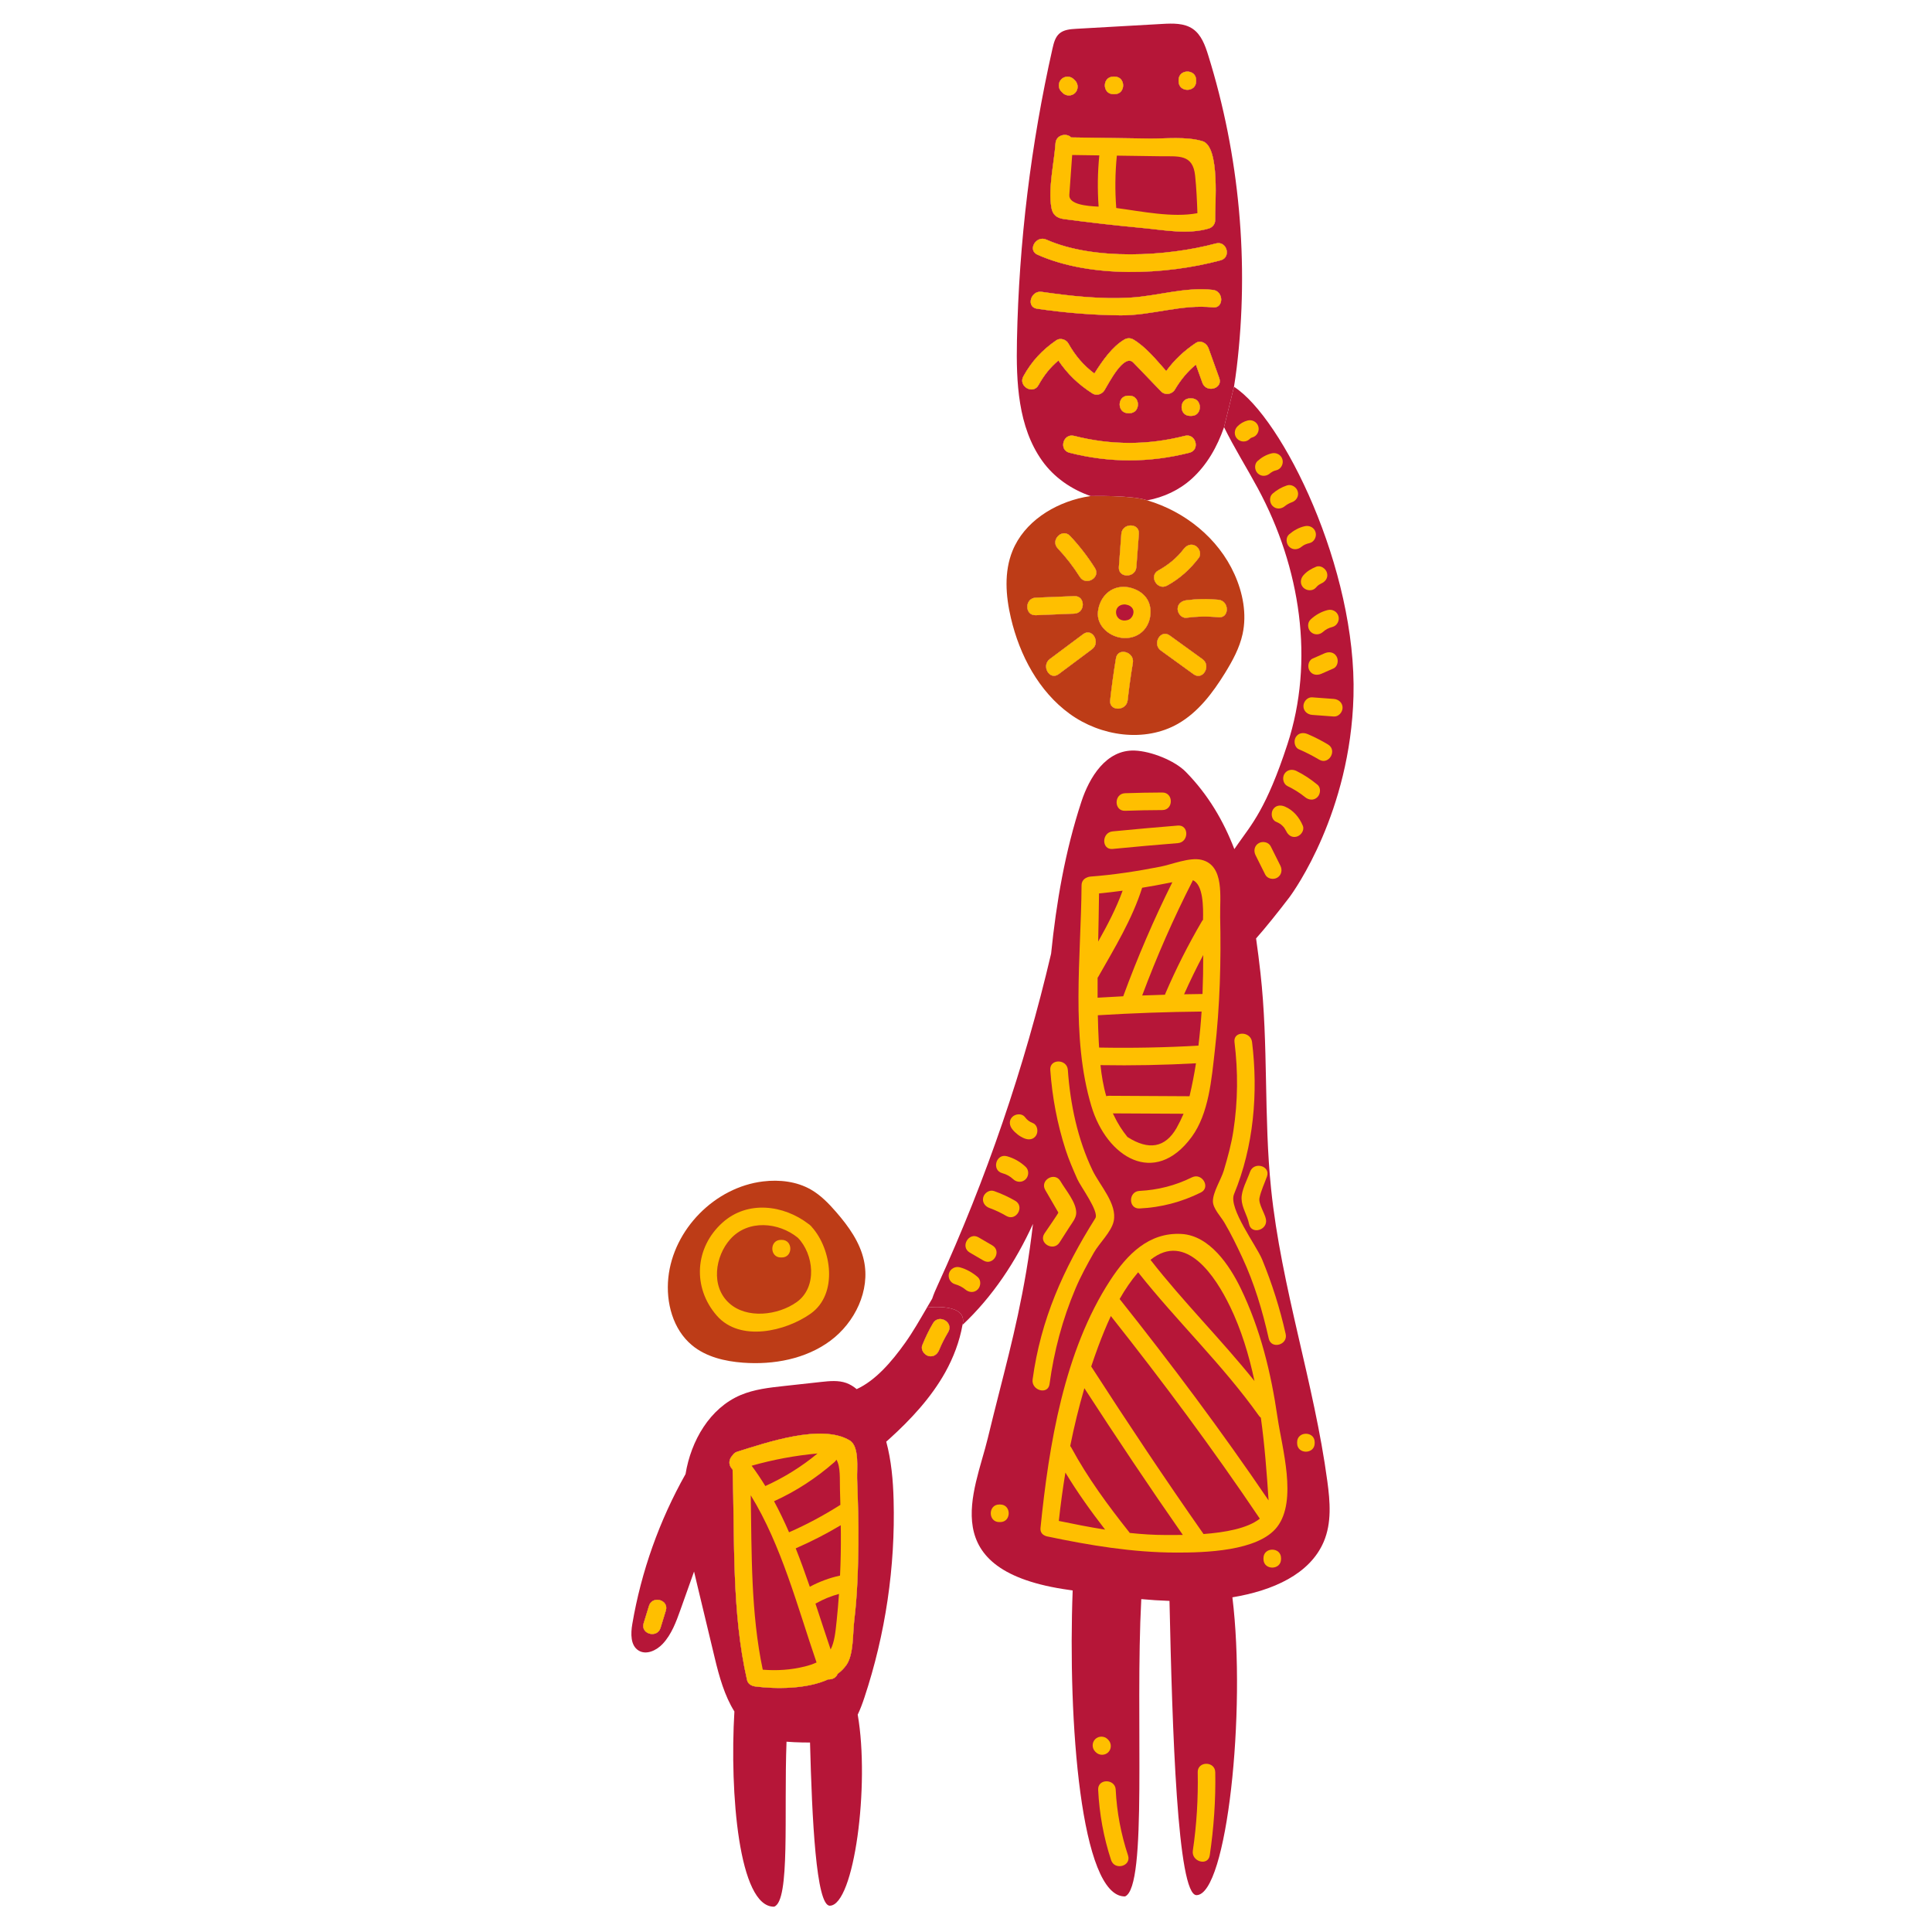 <svg xmlns="http://www.w3.org/2000/svg" xmlns:xlink="http://www.w3.org/1999/xlink" width="1024" zoomAndPan="magnify" viewBox="0 0 768 768" height="1024" preserveAspectRatio="xMidYMid meet" version="1.2"><defs><clipPath id="6fcf551338"><path d="M 404 9.383 L 494 9.383 L 494 199 L 404 199 Z M 404 9.383 "/></clipPath><clipPath id="643cee282f"><path d="M 250.898 519 L 383 519 L 383 758 L 250.898 758 Z M 250.898 519 "/></clipPath><clipPath id="320edae150"><path d="M 368 153 L 538.152 153 L 538.152 754 L 368 754 Z M 368 153 "/></clipPath></defs><g id="c0a9d18fe4"><path style=" stroke:none;fill-rule:nonzero;fill:#bd3c17;fill-opacity:1;" d="M 490.707 228.223 C 484.27 213.945 471.023 203.316 456.062 198.902 C 450.082 196.77 433.547 197.191 433.547 197.191 C 432.68 197.316 431.812 197.465 430.945 197.637 C 418.84 200.105 407.117 207.527 402.477 218.988 C 399.074 227.367 399.785 236.867 401.848 245.664 C 405.328 260.488 412.914 274.828 425.238 283.773 C 437.559 292.707 455.043 295.258 468.262 287.711 C 476.32 283.105 482.102 275.402 486.98 267.508 C 489.961 262.668 492.73 257.598 493.945 252.047 C 495.688 244.078 494.062 235.652 490.707 228.223 Z M 445.742 212.223 C 446.082 207.766 453.066 207.73 452.727 212.223 C 452.398 216.617 452.062 221.012 451.734 225.414 C 451.395 229.875 444.422 229.902 444.758 225.414 C 445.086 221.012 445.414 216.617 445.742 212.223 Z M 411.719 237.578 C 416.836 237.367 421.949 237.156 427.062 236.957 C 431.566 236.773 431.547 243.75 427.062 243.934 C 421.949 244.141 416.836 244.352 411.719 244.562 C 407.215 244.742 407.234 237.762 411.719 237.578 Z M 434.102 258.09 C 429.68 261.391 425.258 264.691 420.836 267.992 C 417.227 270.691 413.754 264.629 417.316 261.965 L 430.582 252.062 C 434.191 249.367 437.668 255.43 434.102 258.09 Z M 429.242 229.336 C 426.672 225.262 423.754 221.484 420.445 217.977 C 417.371 214.703 422.297 209.762 425.387 213.043 C 429.086 216.973 432.387 221.25 435.27 225.816 C 437.684 229.629 431.641 233.129 429.242 229.336 Z M 450.34 263.488 C 449.52 268.438 448.824 273.398 448.27 278.375 C 447.785 282.797 440.793 282.844 441.293 278.375 C 441.914 272.777 442.68 267.199 443.609 261.637 C 444.348 257.207 451.066 259.094 450.34 263.488 Z M 446.836 253.641 C 441.43 253.449 435.723 248.992 436.461 243.012 C 437.176 237.25 441.531 232.781 447.629 233.312 C 447.75 233.32 447.859 233.355 447.977 233.383 C 448.168 233.395 448.359 233.402 448.551 233.438 C 453.246 234.387 457.086 237.43 457.348 242.602 C 457.668 248.863 453.328 253.879 446.836 253.641 Z M 460.441 226.754 C 464.344 224.613 467.816 221.797 470.523 218.242 C 471.672 216.727 473.504 215.941 475.293 216.992 C 476.785 217.867 477.699 220.246 476.551 221.762 C 473.102 226.301 468.973 230.039 463.969 232.781 C 460.02 234.953 456.5 228.926 460.441 226.754 Z M 474.488 268.047 C 470.148 264.902 465.809 261.754 461.461 258.617 C 457.852 256.004 461.332 249.949 464.98 252.594 C 469.328 255.73 473.668 258.875 478.016 262.02 C 481.629 264.629 478.145 270.691 474.488 268.047 Z M 484.344 245.383 C 480.086 244.953 475.848 245.027 471.598 245.582 C 469.711 245.828 468.117 243.805 468.117 242.09 C 468.117 240.004 469.723 238.844 471.598 238.598 C 475.848 238.043 480.086 237.98 484.344 238.398 C 488.785 238.836 488.828 245.82 484.344 245.383 Z M 484.344 245.383 "/><path style=" stroke:none;fill-rule:nonzero;fill:#b61638;fill-opacity:1;" d="M 427.062 243.934 C 421.949 244.141 416.836 244.352 411.719 244.562 C 407.215 244.742 407.234 237.762 411.719 237.578 C 416.836 237.367 421.949 237.156 427.062 236.957 C 431.566 236.773 431.547 243.75 427.062 243.934 Z M 427.062 243.934 "/><path style=" stroke:none;fill-rule:nonzero;fill:#b61638;fill-opacity:1;" d="M 434.102 258.09 C 429.68 261.391 425.258 264.691 420.836 267.992 C 417.227 270.691 413.754 264.629 417.316 261.965 L 430.582 252.062 C 434.191 249.367 437.668 255.43 434.102 258.09 Z M 434.102 258.09 "/><path style=" stroke:none;fill-rule:nonzero;fill:#b61638;fill-opacity:1;" d="M 429.242 229.336 C 426.672 225.262 423.754 221.484 420.445 217.977 C 417.371 214.703 422.297 209.762 425.387 213.043 C 429.086 216.973 432.387 221.25 435.27 225.816 C 437.684 229.629 431.641 233.129 429.242 229.336 Z M 429.242 229.336 "/><path style=" stroke:none;fill-rule:nonzero;fill:#b61638;fill-opacity:1;" d="M 450.34 263.488 C 449.52 268.438 448.824 273.398 448.27 278.375 C 447.785 282.797 440.793 282.844 441.293 278.375 C 441.914 272.777 442.68 267.199 443.609 261.637 C 444.348 257.207 451.066 259.094 450.34 263.488 Z M 450.34 263.488 "/><path style=" stroke:none;fill-rule:nonzero;fill:#b61638;fill-opacity:1;" d="M 452.727 212.223 C 452.398 216.617 452.062 221.012 451.734 225.414 C 451.395 229.875 444.422 229.902 444.758 225.414 C 445.086 221.012 445.414 216.617 445.742 212.223 C 446.082 207.766 453.066 207.73 452.727 212.223 Z M 452.727 212.223 "/><path style=" stroke:none;fill-rule:nonzero;fill:#b61638;fill-opacity:1;" d="M 446.836 253.641 C 441.43 253.449 435.723 248.992 436.461 243.012 C 437.176 237.25 441.531 232.781 447.629 233.312 C 447.75 233.32 447.859 233.355 447.977 233.383 C 448.168 233.395 448.359 233.402 448.551 233.438 C 453.246 234.387 457.086 237.43 457.348 242.602 C 457.668 248.863 453.328 253.879 446.836 253.641 Z M 446.836 253.641 "/><path style=" stroke:none;fill-rule:nonzero;fill:#b61638;fill-opacity:1;" d="M 476.551 221.762 C 473.102 226.301 468.973 230.039 463.969 232.781 C 460.02 234.953 456.5 228.926 460.441 226.754 C 464.344 224.613 467.816 221.797 470.523 218.242 C 471.672 216.727 473.504 215.941 475.293 216.992 C 476.785 217.867 477.699 220.246 476.551 221.762 Z M 476.551 221.762 "/><path style=" stroke:none;fill-rule:nonzero;fill:#b61638;fill-opacity:1;" d="M 474.488 268.047 C 470.148 264.902 465.809 261.754 461.461 258.617 C 457.852 256.004 461.332 249.949 464.98 252.594 C 469.328 255.73 473.668 258.875 478.016 262.02 C 481.629 264.629 478.145 270.691 474.488 268.047 Z M 474.488 268.047 "/><path style=" stroke:none;fill-rule:nonzero;fill:#b61638;fill-opacity:1;" d="M 484.344 245.383 C 480.086 244.953 475.848 245.027 471.598 245.582 C 469.711 245.828 468.117 243.805 468.117 242.09 C 468.117 240.004 469.723 238.844 471.598 238.598 C 475.848 238.043 480.086 237.98 484.344 238.398 C 488.785 238.836 488.828 245.82 484.344 245.383 Z M 484.344 245.383 "/><g clip-rule="nonzero" clip-path="url(#6fcf551338)"><path style=" stroke:none;fill-rule:nonzero;fill:#b61638;fill-opacity:1;" d="M 480.262 21.891 C 479.039 17.98 477.535 13.812 474.16 11.488 C 470.715 9.129 466.191 9.273 462.016 9.512 C 450.602 10.16 439.18 10.805 427.758 11.453 C 425.395 11.59 422.844 11.801 421.082 13.367 C 419.469 14.809 418.895 17.059 418.41 19.176 C 409.797 57.285 405.047 96.266 404.254 135.324 C 403.914 151.906 404.652 169.656 414.273 183.168 C 418.996 189.797 425.887 194.535 433.547 197.191 C 433.547 197.191 450.082 196.77 456.062 198.902 C 462.562 197.664 468.699 194.863 473.688 190.363 C 479.824 184.809 483.844 177.633 486.578 169.805 L 490.527 153.75 C 490.945 151.215 491.301 148.68 491.609 146.164 C 496.633 104.555 492.742 61.895 480.262 21.891 Z M 468.508 31.812 C 468.508 27.309 475.484 27.309 475.484 31.812 L 475.484 32.34 C 475.484 36.844 468.508 36.844 468.508 32.34 Z M 442.562 30.461 L 443.102 30.461 C 447.594 30.461 447.594 37.438 443.102 37.438 L 442.562 37.438 C 438.059 37.438 438.059 30.461 442.562 30.461 Z M 421.902 31.484 C 423.242 30.133 425.496 30.133 426.836 31.484 C 427.02 31.656 427.191 31.84 427.375 32.012 C 428.715 33.359 428.715 35.602 427.375 36.953 C 426.023 38.293 423.781 38.293 422.434 36.953 C 422.258 36.77 422.078 36.598 421.902 36.414 C 420.555 35.074 420.555 32.824 421.902 31.484 Z M 419.57 56.965 C 419.816 53.508 424.047 52.727 425.797 54.621 C 436.098 54.777 446.398 54.922 456.691 55.066 C 463.566 55.168 471.336 54.148 477.973 56.098 C 485.156 58.203 482.895 81.973 483.059 87.488 C 483.105 89.047 481.957 90.422 480.496 90.852 C 472.09 93.32 462.781 91.445 454.176 90.641 C 443.758 89.668 433.371 88.488 422.996 87.105 C 420.023 86.711 418.41 85.391 417.918 82.48 C 416.617 74.742 419.004 64.824 419.57 56.965 Z M 472.855 179.969 C 456.965 184.016 441.004 184.023 425.102 179.977 C 420.746 178.863 422.598 172.137 426.965 173.25 C 441.695 176.996 456.273 176.996 471.008 173.238 C 475.363 172.129 477.215 178.855 472.855 179.969 Z M 448.453 157.285 L 448.98 157.285 C 453.484 157.285 453.484 164.262 448.98 164.262 L 448.453 164.262 C 443.949 164.262 443.949 157.285 448.453 157.285 Z M 473.594 165.336 L 473.066 165.336 C 468.562 165.336 468.562 158.352 473.066 158.352 L 473.594 158.352 C 478.098 158.352 478.098 165.336 473.594 165.336 Z M 477.961 152.172 C 477.098 149.766 476.238 147.359 475.375 144.961 C 472.027 147.742 469.402 150.914 467.031 154.898 C 465.891 156.801 463.121 157.238 461.543 155.609 C 457.879 151.789 454.215 147.977 450.539 144.168 C 446.773 140.254 440.602 152.699 439.043 155.172 C 438.059 156.73 435.914 157.469 434.266 156.418 C 428.676 152.848 424.309 148.645 420.727 143.336 C 417.465 146.082 415.012 149.164 412.824 153.109 C 410.645 157.039 404.609 153.52 406.797 149.582 C 410.152 143.539 414.234 139.172 419.906 135.242 C 421.457 134.164 423.801 134.93 424.684 136.488 C 427.5 141.477 430.699 145.207 435.023 148.461 C 438.23 143.391 442.078 137.812 446.992 134.93 C 448.059 134.301 449.445 134.301 450.512 134.93 C 455.453 137.867 459.582 142.945 463.586 147.484 C 466.793 143.102 470.598 139.508 475.301 136.352 C 477.297 135.012 479.715 136.445 480.426 138.441 C 481.848 142.398 483.27 146.355 484.691 150.312 C 486.223 154.559 479.477 156.375 477.961 152.172 Z M 482.121 122.195 C 469.766 120.836 457.785 125.477 445.379 125.359 C 434.246 125.258 423.242 124.328 412.23 122.734 C 407.789 122.094 409.688 115.367 414.09 116.004 C 425.559 117.664 437.531 118.984 449.145 118.312 C 460.305 117.664 470.898 113.98 482.121 115.219 C 486.543 115.703 486.586 122.695 482.121 122.195 Z M 485.23 103.488 C 463.238 109.387 433.555 110.664 412.402 101.254 C 408.293 99.43 411.848 93.422 415.922 95.227 C 434.785 103.613 463.867 101.992 483.367 96.758 C 487.727 95.594 489.566 102.32 485.23 103.488 Z M 485.23 103.488 "/></g><path style=" stroke:none;fill-rule:nonzero;fill:#b61638;fill-opacity:1;" d="M 421.902 36.414 C 420.555 35.074 420.555 32.824 421.902 31.484 C 423.242 30.133 425.496 30.133 426.836 31.484 C 427.02 31.656 427.191 31.84 427.375 32.012 C 428.715 33.359 428.715 35.602 427.375 36.953 C 426.023 38.293 423.781 38.293 422.434 36.953 C 422.258 36.77 422.078 36.598 421.902 36.414 Z M 421.902 36.414 "/><path style=" stroke:none;fill-rule:nonzero;fill:#b61638;fill-opacity:1;" d="M 442.562 30.461 L 443.102 30.461 C 447.594 30.461 447.594 37.438 443.102 37.438 L 442.562 37.438 C 438.059 37.438 438.059 30.461 442.562 30.461 Z M 442.562 30.461 "/><path style=" stroke:none;fill-rule:nonzero;fill:#b61638;fill-opacity:1;" d="M 448.453 164.262 C 443.949 164.262 443.949 157.285 448.453 157.285 L 448.98 157.285 C 453.484 157.285 453.484 164.262 448.98 164.262 Z M 448.453 164.262 "/><path style=" stroke:none;fill-rule:nonzero;fill:#b61638;fill-opacity:1;" d="M 426.965 173.25 C 441.695 176.996 456.273 176.996 471.008 173.238 C 475.363 172.129 477.215 178.855 472.855 179.969 C 456.965 184.016 441.004 184.023 425.102 179.977 C 420.746 178.863 422.598 172.137 426.965 173.25 Z M 426.965 173.25 "/><path style=" stroke:none;fill-rule:nonzero;fill:#b61638;fill-opacity:1;" d="M 473.594 165.336 L 473.066 165.336 C 468.562 165.336 468.562 158.352 473.066 158.352 L 473.594 158.352 C 478.098 158.352 478.098 165.336 473.594 165.336 Z M 473.594 165.336 "/><path style=" stroke:none;fill-rule:nonzero;fill:#b61638;fill-opacity:1;" d="M 468.508 32.34 L 468.508 31.812 C 468.508 27.309 475.484 27.309 475.484 31.812 L 475.484 32.34 C 475.484 36.844 468.508 36.844 468.508 32.34 Z M 468.508 32.34 "/><path style=" stroke:none;fill-rule:nonzero;fill:#b61638;fill-opacity:1;" d="M 414.09 116.004 C 425.559 117.664 437.531 118.984 449.145 118.312 C 460.305 117.664 470.898 113.98 482.121 115.219 C 486.543 115.703 486.586 122.695 482.121 122.195 C 469.766 120.836 457.785 125.477 445.379 125.359 C 434.246 125.258 423.242 124.328 412.23 122.734 C 407.789 122.094 409.688 115.367 414.09 116.004 Z M 414.09 116.004 "/><path style=" stroke:none;fill-rule:nonzero;fill:#b61638;fill-opacity:1;" d="M 417.918 82.48 C 416.617 74.742 419.004 64.824 419.57 56.965 C 419.816 53.508 424.047 52.727 425.797 54.621 C 436.098 54.777 446.398 54.922 456.691 55.066 C 463.566 55.168 471.336 54.148 477.973 56.098 C 485.156 58.203 482.895 81.973 483.059 87.488 C 483.105 89.047 481.957 90.422 480.496 90.852 C 472.09 93.32 462.781 91.445 454.176 90.641 C 443.758 89.668 433.371 88.488 422.996 87.105 C 420.023 86.711 418.41 85.391 417.918 82.48 Z M 417.918 82.48 "/><path style=" stroke:none;fill-rule:nonzero;fill:#b61638;fill-opacity:1;" d="M 406.797 149.582 C 410.152 143.539 414.234 139.172 419.906 135.242 C 421.457 134.164 423.801 134.93 424.684 136.488 C 427.5 141.477 430.699 145.207 435.023 148.461 C 438.23 143.391 442.078 137.812 446.992 134.93 C 448.059 134.301 449.445 134.301 450.512 134.93 C 455.453 137.867 459.582 142.945 463.586 147.484 C 466.793 143.102 470.598 139.508 475.301 136.352 C 477.297 135.012 479.715 136.445 480.426 138.441 C 481.848 142.398 483.27 146.355 484.691 150.312 C 486.223 154.559 479.477 156.375 477.961 152.172 C 477.098 149.766 476.238 147.359 475.375 144.961 C 472.027 147.742 469.402 150.914 467.031 154.898 C 465.891 156.801 463.121 157.238 461.543 155.609 C 457.879 151.789 454.215 147.977 450.539 144.168 C 446.773 140.254 440.602 152.699 439.043 155.172 C 438.059 156.73 435.914 157.469 434.266 156.418 C 428.676 152.848 424.309 148.645 420.727 143.336 C 417.465 146.082 415.012 149.164 412.824 153.109 C 410.645 157.039 404.609 153.52 406.797 149.582 Z M 406.797 149.582 "/><path style=" stroke:none;fill-rule:nonzero;fill:#b61638;fill-opacity:1;" d="M 415.922 95.227 C 434.785 103.613 463.867 101.992 483.367 96.758 C 487.727 95.594 489.566 102.32 485.23 103.488 C 463.238 109.387 433.555 110.664 412.402 101.254 C 408.293 99.43 411.848 93.422 415.922 95.227 Z M 415.922 95.227 "/><g clip-rule="nonzero" clip-path="url(#643cee282f)"><path style=" stroke:none;fill-rule:nonzero;fill:#b61638;fill-opacity:1;" d="M 368.469 519.789 C 368.469 519.789 368.469 519.797 368.469 519.809 C 365.66 524.621 362.883 529.488 359.871 533.719 C 354.395 541.422 347.977 548.809 340.543 552.199 C 339.305 551.16 337.938 550.301 336.414 549.754 C 333.242 548.625 329.758 548.98 326.406 549.344 C 321.473 549.883 316.531 550.43 311.59 550.969 C 305.746 551.605 299.812 552.273 294.406 554.559 C 282.133 559.773 274.676 572.73 272.516 585.957 C 262.121 604.422 254.91 624.668 251.355 645.555 C 250.699 649.367 250.578 654.145 253.891 656.141 C 256.961 658 261 656.066 263.445 653.449 C 266.973 649.676 268.797 644.652 270.535 639.785 L 275.898 624.715 C 276.309 626.492 276.734 628.262 277.156 630.027 C 279.48 639.73 281.812 649.438 284.141 659.141 C 285.871 666.379 288.039 674.145 291.934 680.336 C 290.012 712.609 293.664 758.184 307.715 757.938 C 314.18 755.73 311.57 720.98 312.656 692.352 C 314.672 692.523 316.715 692.598 318.727 692.645 C 319.812 692.672 320.906 692.688 322 692.68 C 322.785 722.957 324.418 757.645 329.879 757.547 C 339.531 757.371 345.832 709.527 340.953 681.594 C 342.004 679.426 342.844 677.109 343.598 674.848 C 351.984 649.594 355.941 622.871 355.223 596.262 C 355.023 588.52 354.312 580.543 352.297 573.078 C 352.68 572.75 353.055 572.422 353.418 572.09 C 362.031 564.297 370.074 555.672 375.746 545.523 C 379.008 539.672 381.434 533.262 382.609 526.68 C 384.98 517.836 369.336 519.68 368.48 519.789 Z M 264.691 640.23 C 263.992 642.527 263.281 644.824 262.578 647.125 C 261.254 651.406 254.52 649.574 255.848 645.262 C 256.551 642.965 257.254 640.668 257.965 638.371 C 259.277 634.086 266.016 635.91 264.691 640.23 Z M 341.227 613.848 C 341.102 623.965 340.801 634.141 339.578 644.195 C 338.957 649.246 339.406 657.57 336.535 661.766 C 335.566 663.18 334.344 664.383 332.941 665.422 C 332.469 666.879 330.824 667.711 329.23 667.582 C 320.605 671.555 308.215 671.41 300.32 670.418 C 298.809 670.227 297.332 669.496 296.957 667.855 C 290.777 640.859 292.105 611.812 291.215 584.191 C 291.066 584.016 290.941 583.836 290.793 583.672 C 289.363 581.93 289.902 579.812 291.148 578.582 C 291.543 577.898 292.172 577.332 293.117 577.043 C 304.523 573.516 326.668 565.773 337.828 572.621 C 341.75 575.035 340.59 584.152 340.719 587.707 C 341.035 596.414 341.328 605.133 341.227 613.848 Z M 376.922 529.516 C 375.57 531.797 374.34 534.148 373.348 536.602 C 372.637 538.359 371.051 539.582 369.055 539.035 C 367.375 538.578 365.898 536.508 366.617 534.738 C 367.84 531.723 369.227 528.797 370.895 525.996 C 373.199 522.141 379.238 525.641 376.922 529.516 Z M 376.922 529.516 "/></g><path style=" stroke:none;fill-rule:nonzero;fill:#b61638;fill-opacity:1;" d="M 264.691 640.23 C 263.992 642.527 263.281 644.824 262.578 647.125 C 261.254 651.406 254.52 649.574 255.848 645.262 C 256.551 642.965 257.254 640.668 257.965 638.371 C 259.277 634.086 266.016 635.91 264.691 640.23 Z M 264.691 640.23 "/><path style=" stroke:none;fill-rule:nonzero;fill:#b61638;fill-opacity:1;" d="M 340.719 587.707 C 341.035 596.414 341.328 605.133 341.227 613.848 C 341.102 623.965 340.801 634.141 339.578 644.195 C 338.957 649.246 339.406 657.57 336.535 661.766 C 335.566 663.18 334.344 664.383 332.941 665.422 C 332.469 666.879 330.824 667.711 329.23 667.582 C 320.605 671.555 308.215 671.41 300.32 670.418 C 298.809 670.227 297.332 669.496 296.957 667.855 C 290.777 640.859 292.105 611.812 291.215 584.191 C 291.066 584.016 290.941 583.836 290.793 583.672 C 289.363 581.93 289.902 579.812 291.148 578.582 C 291.543 577.898 292.172 577.332 293.117 577.043 C 304.523 573.516 326.668 565.773 337.828 572.621 C 341.75 575.035 340.59 584.152 340.719 587.707 Z M 340.719 587.707 "/><path style=" stroke:none;fill-rule:nonzero;fill:#b61638;fill-opacity:1;" d="M 376.922 529.516 C 375.57 531.797 374.34 534.148 373.348 536.602 C 372.637 538.359 371.051 539.582 369.055 539.035 C 367.375 538.578 365.898 536.508 366.617 534.738 C 367.84 531.723 369.227 528.797 370.895 525.996 C 373.199 522.141 379.238 525.641 376.922 529.516 Z M 376.922 529.516 "/><g clip-rule="nonzero" clip-path="url(#320edae150)"><path style=" stroke:none;fill-rule:nonzero;fill:#b61638;fill-opacity:1;" d="M 512.461 356.809 C 508.25 362.332 503.117 368.758 499.312 373.043 C 499.98 377.629 500.543 382.234 501.055 386.793 C 504.254 415.309 502.332 444.055 505.277 472.582 C 509.305 511.711 522.398 549.828 527.641 588.859 C 528.727 596.918 529.426 605.332 526.191 612.898 C 520.676 625.781 505.996 632.289 489.895 634.961 C 495.457 680.199 487.734 753.145 475.656 753.352 C 468.023 753.488 465.992 687.402 464.891 636.383 C 461.098 636.258 457.367 636.012 453.676 635.672 C 451.16 683.336 456.293 750.023 447.219 753.863 C 429.543 754.172 424.438 683.793 426.406 632.227 C 425.914 632.152 425.441 632.09 424.949 632.016 C 371.16 624.512 387.504 593.098 392.684 571.617 C 398.637 546.957 403.789 529.836 407.938 505.52 C 409.012 499.195 409.887 492.859 410.625 486.512 C 403.77 501.535 394.59 515.414 382.602 526.68 C 384.973 517.836 369.328 519.68 368.469 519.789 C 369.164 518.594 369.855 517.41 370.559 516.242 C 371.141 514.438 371.934 512.668 372.719 510.953 C 392.09 468.652 407.207 424.41 417.828 379.105 C 419.906 358.75 423.352 338.555 429.871 318.672 C 433 309.137 439.645 297.941 451.039 298.359 C 457.621 298.598 466.969 302.371 471.289 306.746 C 480.262 315.855 486.367 326.34 490.672 337.535 C 491.145 336.859 491.629 336.168 492.121 335.457 C 497.438 327.836 503.379 321.535 511.777 295.844 C 522.59 262.785 517.039 225.68 499.996 194.09 C 495.621 185.984 490.625 178.043 486.578 169.805 L 490.527 153.75 C 509.824 166.137 539.418 226.152 538.031 276.762 C 536.766 322.785 514.648 353.926 512.461 356.809 Z M 512.461 356.809 "/></g><path style=" stroke:none;fill-rule:nonzero;fill:#bd3c17;fill-opacity:1;" d="M 275.133 534.805 C 280.719 539.406 288.141 541.148 295.363 541.688 C 307.516 542.59 320.297 540.238 330.078 532.973 C 339.871 525.707 346.016 512.961 343.418 501.055 C 341.84 493.797 337.336 487.523 332.477 481.91 C 329.504 478.473 326.285 475.133 322.348 472.875 C 316.688 469.629 309.859 468.852 303.375 469.629 C 284.168 471.926 267.664 488.684 265.668 507.926 C 264.648 517.773 267.5 528.512 275.141 534.805 Z M 275.133 534.805 "/><path style=" stroke:none;fill-rule:nonzero;fill:#ffbf00;fill-opacity:1;" d="M 477.961 152.172 C 477.098 149.766 476.238 147.359 475.375 144.961 C 472.027 147.742 469.402 150.914 467.031 154.898 C 465.891 156.801 463.121 157.238 461.543 155.609 C 457.879 151.789 454.215 147.977 450.539 144.168 C 446.773 140.254 440.602 152.699 439.043 155.172 C 438.059 156.73 435.914 157.469 434.266 156.418 C 428.676 152.848 424.309 148.645 420.727 143.336 C 417.465 146.082 415.012 149.164 412.824 153.109 C 410.645 157.039 404.609 153.52 406.797 149.582 C 410.152 143.539 414.234 139.172 419.906 135.242 C 421.457 134.164 423.801 134.93 424.684 136.488 C 427.5 141.477 430.699 145.207 435.023 148.461 C 438.23 143.391 442.078 137.812 446.992 134.93 C 448.059 134.301 449.445 134.301 450.512 134.93 C 455.453 137.867 459.582 142.945 463.586 147.484 C 466.793 143.102 470.598 139.508 475.301 136.352 C 477.297 135.012 479.715 136.445 480.426 138.441 C 481.848 142.398 483.27 146.355 484.691 150.312 C 486.223 154.559 479.477 156.375 477.961 152.172 Z M 477.961 152.172 "/><path style=" stroke:none;fill-rule:nonzero;fill:#ffbf00;fill-opacity:1;" d="M 482.121 122.195 C 469.766 120.836 457.785 125.477 445.379 125.359 C 434.246 125.258 423.242 124.328 412.23 122.734 C 407.789 122.094 409.688 115.367 414.09 116.004 C 425.559 117.664 437.531 118.984 449.145 118.312 C 460.305 117.664 470.898 113.98 482.121 115.219 C 486.543 115.703 486.586 122.695 482.121 122.195 Z M 482.121 122.195 "/><path style=" stroke:none;fill-rule:nonzero;fill:#ffbf00;fill-opacity:1;" d="M 485.23 103.488 C 463.238 109.387 433.555 110.664 412.402 101.254 C 408.293 99.43 411.848 93.422 415.922 95.227 C 434.785 103.613 463.867 101.992 483.367 96.758 C 487.727 95.594 489.566 102.32 485.23 103.488 Z M 485.23 103.488 "/><path style=" stroke:none;fill-rule:nonzero;fill:#ffbf00;fill-opacity:1;" d="M 477.973 56.098 C 471.336 54.148 463.566 55.168 456.691 55.066 C 446.398 54.922 436.098 54.777 425.797 54.621 C 424.047 52.727 419.816 53.508 419.57 56.965 C 419.004 64.824 416.617 74.742 417.918 82.48 C 418.41 85.391 420.023 86.711 422.996 87.105 C 433.371 88.488 443.758 89.668 454.176 90.641 C 462.781 91.445 472.09 93.32 480.496 90.852 C 481.957 90.422 483.105 89.047 483.059 87.488 C 482.895 81.973 485.156 58.203 477.973 56.098 Z M 436.719 82.137 C 431.805 81.918 424.801 81.234 425.074 77.457 C 425.449 72.172 425.832 66.891 426.207 61.613 C 429.809 61.66 433.398 61.715 436.992 61.77 C 436.316 68.562 436.227 75.336 436.719 82.137 Z M 443.73 82.684 C 443.191 75.734 443.273 68.809 443.965 61.867 C 449.719 61.949 455.48 62.031 461.234 62.113 C 468.426 62.215 474.195 61.129 475.082 69.855 C 475.594 74.805 475.828 79.773 475.992 84.742 C 466.129 86.621 453.793 84.016 443.73 82.684 Z M 443.73 82.684 "/><path style=" stroke:none;fill-rule:nonzero;fill:#ffbf00;fill-opacity:1;" d="M 427.375 36.953 C 426.023 38.293 423.781 38.293 422.434 36.953 C 422.258 36.77 422.078 36.598 421.902 36.414 C 420.555 35.074 420.555 32.824 421.902 31.484 C 423.242 30.133 425.496 30.133 426.836 31.484 C 427.02 31.656 427.191 31.84 427.375 32.012 C 428.715 33.359 428.715 35.602 427.375 36.953 Z M 427.375 36.953 "/><path style=" stroke:none;fill-rule:nonzero;fill:#ffbf00;fill-opacity:1;" d="M 443.102 37.438 L 442.562 37.438 C 438.059 37.438 438.059 30.461 442.562 30.461 L 443.102 30.461 C 447.594 30.461 447.594 37.438 443.102 37.438 Z M 443.102 37.438 "/><path style=" stroke:none;fill-rule:nonzero;fill:#ffbf00;fill-opacity:1;" d="M 475.484 31.812 L 475.484 32.34 C 475.484 36.844 468.508 36.844 468.508 32.34 L 468.508 31.812 C 468.508 27.309 475.484 27.309 475.484 31.812 Z M 475.484 31.812 "/><path style=" stroke:none;fill-rule:nonzero;fill:#ffbf00;fill-opacity:1;" d="M 448.98 164.262 L 448.453 164.262 C 443.949 164.262 443.949 157.285 448.453 157.285 L 448.98 157.285 C 453.484 157.285 453.484 164.262 448.98 164.262 Z M 448.98 164.262 "/><path style=" stroke:none;fill-rule:nonzero;fill:#ffbf00;fill-opacity:1;" d="M 473.594 165.336 L 473.066 165.336 C 468.562 165.336 468.562 158.352 473.066 158.352 L 473.594 158.352 C 478.098 158.352 478.098 165.336 473.594 165.336 Z M 473.594 165.336 "/><path style=" stroke:none;fill-rule:nonzero;fill:#ffbf00;fill-opacity:1;" d="M 472.855 179.969 C 456.965 184.016 441.004 184.023 425.102 179.977 C 420.746 178.863 422.598 172.137 426.965 173.25 C 441.695 176.996 456.273 176.996 471.008 173.238 C 475.363 172.129 477.215 178.855 472.855 179.969 Z M 472.855 179.969 "/><path style=" stroke:none;fill-rule:nonzero;fill:#ffbf00;fill-opacity:1;" d="M 457.348 242.602 C 457.086 237.43 453.246 234.387 448.551 233.438 C 448.359 233.402 448.168 233.395 447.977 233.383 C 447.859 233.355 447.75 233.32 447.629 233.312 C 441.531 232.781 437.176 237.25 436.461 243.012 C 435.723 248.992 441.43 253.449 446.836 253.641 C 453.328 253.879 457.668 248.863 457.348 242.602 Z M 448.352 246.449 C 442.844 248.043 441.75 240.121 447.273 240.277 C 448.25 240.457 449.035 240.605 449.809 241.387 C 451.441 243.031 450.258 245.891 448.352 246.449 Z M 448.352 246.449 "/><path style=" stroke:none;fill-rule:nonzero;fill:#ffbf00;fill-opacity:1;" d="M 452.727 212.223 C 452.398 216.617 452.062 221.012 451.734 225.414 C 451.395 229.875 444.422 229.902 444.758 225.414 C 445.086 221.012 445.414 216.617 445.742 212.223 C 446.082 207.766 453.066 207.73 452.727 212.223 Z M 452.727 212.223 "/><path style=" stroke:none;fill-rule:nonzero;fill:#ffbf00;fill-opacity:1;" d="M 429.242 229.336 C 426.672 225.262 423.754 221.484 420.445 217.977 C 417.371 214.703 422.297 209.762 425.387 213.043 C 429.086 216.973 432.387 221.25 435.27 225.816 C 437.684 229.629 431.641 233.129 429.242 229.336 Z M 429.242 229.336 "/><path style=" stroke:none;fill-rule:nonzero;fill:#ffbf00;fill-opacity:1;" d="M 427.062 243.934 C 421.949 244.141 416.836 244.352 411.719 244.562 C 407.215 244.742 407.234 237.762 411.719 237.578 C 416.836 237.367 421.949 237.156 427.062 236.957 C 431.566 236.773 431.547 243.75 427.062 243.934 Z M 427.062 243.934 "/><path style=" stroke:none;fill-rule:nonzero;fill:#ffbf00;fill-opacity:1;" d="M 434.102 258.09 C 429.68 261.391 425.258 264.691 420.836 267.992 C 417.227 270.691 413.754 264.629 417.316 261.965 L 430.582 252.062 C 434.191 249.367 437.668 255.43 434.102 258.09 Z M 434.102 258.09 "/><path style=" stroke:none;fill-rule:nonzero;fill:#ffbf00;fill-opacity:1;" d="M 450.34 263.488 C 449.52 268.438 448.824 273.398 448.27 278.375 C 447.785 282.797 440.793 282.844 441.293 278.375 C 441.914 272.777 442.68 267.199 443.609 261.637 C 444.348 257.207 451.066 259.094 450.34 263.488 Z M 450.34 263.488 "/><path style=" stroke:none;fill-rule:nonzero;fill:#ffbf00;fill-opacity:1;" d="M 474.488 268.047 C 470.148 264.902 465.809 261.754 461.461 258.617 C 457.852 256.004 461.332 249.949 464.98 252.594 C 469.328 255.73 473.668 258.875 478.016 262.02 C 481.629 264.629 478.145 270.691 474.488 268.047 Z M 474.488 268.047 "/><path style=" stroke:none;fill-rule:nonzero;fill:#ffbf00;fill-opacity:1;" d="M 484.344 245.383 C 480.086 244.953 475.848 245.027 471.598 245.582 C 469.711 245.828 468.117 243.805 468.117 242.09 C 468.117 240.004 469.723 238.844 471.598 238.598 C 475.848 238.043 480.086 237.98 484.344 238.398 C 488.785 238.836 488.828 245.82 484.344 245.383 Z M 484.344 245.383 "/><path style=" stroke:none;fill-rule:nonzero;fill:#ffbf00;fill-opacity:1;" d="M 476.551 221.762 C 473.102 226.301 468.973 230.039 463.969 232.781 C 460.02 234.953 456.5 228.926 460.441 226.754 C 464.344 224.613 467.816 221.797 470.523 218.242 C 471.672 216.727 473.504 215.941 475.293 216.992 C 476.785 217.867 477.699 220.246 476.551 221.762 Z M 476.551 221.762 "/><path style=" stroke:none;fill-rule:nonzero;fill:#ffbf00;fill-opacity:1;" d="M 485.039 364.191 C 484.863 356.852 486.887 344.062 477.645 341.801 C 472.949 340.652 465.863 343.625 461.324 344.508 C 452.09 346.324 442.816 347.754 433.426 348.457 C 432.961 348.492 432.551 348.609 432.18 348.773 C 432.16 348.773 432.133 348.793 432.113 348.801 C 432.051 348.828 431.988 348.855 431.934 348.883 C 430.82 349.359 429.945 350.371 429.934 351.949 C 429.742 380.363 425.566 412.129 433.848 439.734 C 439.953 460.102 459.008 471.918 473.695 451.969 C 480.57 442.633 481.629 428.793 482.902 417.68 C 484.945 399.938 485.438 382.043 485.027 364.191 Z M 472.957 435.32 C 472.922 435.469 472.875 435.613 472.84 435.77 C 462.164 435.715 451.488 435.66 440.812 435.594 C 440.418 435.594 440.082 435.66 439.754 435.75 C 438.586 431.758 437.902 427.57 437.457 423.406 C 450.121 423.625 462.766 423.379 475.418 422.676 C 474.746 426.941 473.934 431.164 472.957 435.32 Z M 436.883 355.148 C 440.02 354.855 443.145 354.492 446.262 354.062 C 443.719 361.074 440.227 367.746 436.543 374.285 C 436.672 367.895 436.809 361.512 436.883 355.141 Z M 436.91 416.422 C 436.863 415.621 436.816 414.816 436.773 414.035 C 436.59 410.551 436.48 407.066 436.406 403.578 C 450.148 402.738 463.895 402.246 477.652 402.109 C 477.359 406.648 476.941 411.172 476.395 415.656 C 463.238 416.414 450.082 416.668 436.898 416.422 Z M 478.016 395.125 C 475.574 395.152 473.141 395.199 470.695 395.242 C 473.059 389.945 475.594 384.742 478.301 379.625 C 478.309 384.77 478.227 389.945 478.016 395.125 Z M 478.227 365.633 C 478.043 365.824 477.871 366.051 477.727 366.309 C 472.301 375.57 467.477 385.125 463.238 394.988 C 463.176 395.133 463.148 395.27 463.102 395.418 C 460.086 395.5 457.059 395.598 454.039 395.719 C 459.848 380.156 466.512 364.992 474.07 350.188 C 474.125 350.078 474.152 349.98 474.188 349.879 C 478.336 351.746 478.344 360.52 478.219 365.633 Z M 466.027 350.691 C 458.68 365.449 452.18 380.555 446.5 396.035 C 443.102 396.199 439.707 396.391 436.309 396.602 C 436.297 393.957 436.309 391.305 436.316 388.66 C 436.398 388.551 436.48 388.453 436.555 388.332 C 443.02 376.93 450.047 365.469 454.023 352.895 C 455.699 352.621 457.375 352.332 459.055 352.031 C 461.379 351.609 463.703 351.164 466.02 350.699 Z M 448.18 451.977 C 446.07 449.379 444.305 446.582 442.871 443.582 C 442.699 443.254 442.543 442.914 442.379 442.586 C 451.75 442.633 461.125 442.688 470.488 442.734 C 469.656 444.676 468.719 446.582 467.68 448.441 C 463.176 456.219 456.676 457.395 448.18 451.977 Z M 448.18 451.977 "/><path style=" stroke:none;fill-rule:nonzero;fill:#ffbf00;fill-opacity:1;" d="M 493.18 512.094 C 488.828 503.098 480.871 491.152 469.676 490.516 C 456.684 489.777 448.031 498.684 441.375 508.875 C 422.969 537.055 416.934 574.562 413.617 607.363 C 413.461 608.879 414.172 609.863 415.184 610.355 C 415.477 610.52 415.793 610.656 416.18 610.738 C 433.172 614.301 450.164 617.148 467.57 617.176 C 478.664 617.191 500.16 616.727 507.684 606.973 C 515.816 596.414 509.598 575.555 507.84 563.477 C 505.23 545.609 501.066 528.414 493.188 512.102 Z M 488.922 519.262 C 493.426 528.578 496.488 538.633 498.676 548.98 C 485.449 532.461 470.359 517.52 457.34 500.809 C 471.508 489.438 483.223 507.488 488.91 519.262 Z M 452.418 505.75 C 467.844 525.258 486.004 542.473 500.445 562.785 C 500.672 563.102 500.938 563.348 501.211 563.566 C 502.742 574.57 503.57 585.668 504.273 596.316 C 504.273 596.352 504.273 596.387 504.273 596.426 C 485.621 568.957 465.727 542.363 445.07 516.379 C 447.211 512.605 449.637 509.012 452.426 505.75 Z M 441.578 523.145 C 462.281 549.273 482.176 576.031 500.793 603.691 C 495.914 607.621 486.715 609.188 478.418 609.801 C 478.418 609.801 478.418 609.801 478.418 609.789 C 463.082 587.898 448.262 565.656 433.773 543.199 C 434.648 540.566 435.57 537.941 436.535 535.332 C 438.051 531.277 439.699 527.164 441.578 523.152 Z M 423.508 585.355 C 428.266 593.25 433.664 600.754 439.297 608.047 C 433.125 607.074 426.992 605.859 420.898 604.594 C 421.602 598.148 422.461 591.73 423.516 585.348 Z M 463.367 610.184 C 458.59 610.184 453.832 609.871 449.07 609.363 C 449.008 609.27 448.961 609.168 448.891 609.078 C 440.465 598.457 432.352 587.453 425.895 575.512 C 425.758 575.246 425.594 575.027 425.422 574.828 C 426.973 567.086 428.84 559.418 431.055 551.836 C 443.793 571.48 456.801 590.953 470.195 610.156 C 467.34 610.199 464.934 610.184 463.355 610.172 Z M 463.367 610.184 "/><path style=" stroke:none;fill-rule:nonzero;fill:#ffbf00;fill-opacity:1;" d="M 442.289 337.469 C 450.922 336.621 459.574 335.848 468.215 335.156 C 472.676 334.801 472.703 327.816 468.215 328.172 C 459.566 328.875 450.922 329.641 442.289 330.488 C 437.848 330.926 437.812 337.906 442.289 337.469 Z M 442.289 337.469 "/><path style=" stroke:none;fill-rule:nonzero;fill:#ffbf00;fill-opacity:1;" d="M 447.238 322.301 C 452.172 322.125 457.113 322.035 462.043 322.016 C 466.547 322 466.547 315.023 462.043 315.035 C 457.102 315.051 452.172 315.145 447.238 315.316 C 442.754 315.473 442.734 322.453 447.238 322.301 Z M 447.238 322.301 "/><path style=" stroke:none;fill-rule:nonzero;fill:#ffbf00;fill-opacity:1;" d="M 417.207 550.191 C 418.996 537.066 422.332 524.504 427.5 512.285 C 429.598 507.324 432.188 502.602 434.84 497.938 C 436.98 494.172 441.758 489.723 442.699 485.5 C 444.238 478.582 437.137 471.188 434.285 465.207 C 428.348 452.789 425.449 438.957 424.484 425.312 C 424.164 420.852 417.18 420.816 417.5 425.312 C 418.273 436.16 420.242 446.59 423.562 456.957 C 424.848 460.984 426.562 464.859 428.258 468.727 C 429.496 471.57 437.035 481.672 435.406 484.277 C 422.688 504.473 413.734 524.457 410.48 548.344 C 409.879 552.746 416.605 554.641 417.207 550.203 Z M 417.207 550.191 "/><path style=" stroke:none;fill-rule:nonzero;fill:#ffbf00;fill-opacity:1;" d="M 486.504 465.234 C 485.438 468.824 482.148 473.84 482.148 477.516 C 482.148 480.375 485.301 483.613 486.668 485.918 C 489.312 490.387 491.574 495.062 493.77 499.758 C 498.594 510.062 501.859 521.047 504.348 532.113 C 505.34 536.508 512.07 534.641 511.074 530.266 C 508.777 520.09 505.676 510.289 501.711 500.633 C 499.461 495.164 488.238 480.277 490.543 474.715 C 498.383 455.734 500.188 434.457 497.711 414.227 C 497.172 409.82 490.18 409.766 490.727 414.227 C 492.184 426.086 492.102 437.699 490.289 449.535 C 489.477 454.867 488.027 460.082 486.496 465.242 Z M 486.504 465.234 "/><path style=" stroke:none;fill-rule:nonzero;fill:#ffbf00;fill-opacity:1;" d="M 473.832 468.004 C 467.258 471.262 460.293 473.047 452.965 473.402 C 448.488 473.621 448.461 480.594 452.965 480.387 C 461.551 479.977 469.648 477.852 477.352 474.039 C 481.383 472.043 477.844 466.027 473.832 468.016 Z M 473.832 468.004 "/><path style=" stroke:none;fill-rule:nonzero;fill:#ffbf00;fill-opacity:1;" d="M 397.598 598.066 L 397.223 598.066 C 392.719 598.066 392.719 605.051 397.223 605.051 L 397.598 605.051 C 402.102 605.051 402.102 598.066 397.598 598.066 Z M 397.598 598.066 "/><path style=" stroke:none;fill-rule:nonzero;fill:#ffbf00;fill-opacity:1;" d="M 502.25 619.391 L 502.25 619.762 C 502.25 624.266 509.234 624.266 509.234 619.762 L 509.234 619.391 C 509.234 614.887 502.25 614.887 502.25 619.391 Z M 502.25 619.391 "/><path style=" stroke:none;fill-rule:nonzero;fill:#ffbf00;fill-opacity:1;" d="M 515.625 573.312 L 515.625 573.688 C 515.625 578.191 522.609 578.191 522.609 573.688 L 522.609 573.312 C 522.609 568.809 515.625 568.809 515.625 573.312 Z M 515.625 573.312 "/><path style=" stroke:none;fill-rule:nonzero;fill:#ffbf00;fill-opacity:1;" d="M 421.176 493.914 C 422.496 491.844 423.828 489.785 425.148 487.715 C 426.207 486.066 427.82 484.188 427.82 482.102 C 427.82 477.859 423.57 473.039 421.531 469.52 C 419.27 465.625 413.242 469.145 415.504 473.039 C 417.234 476.027 418.969 479.02 420.707 482 C 420.828 482.211 415.988 489.094 415.156 490.387 C 412.723 494.188 418.766 497.68 421.184 493.906 Z M 421.176 493.914 "/><path style=" stroke:none;fill-rule:nonzero;fill:#ffbf00;fill-opacity:1;" d="M 503.645 467.668 C 505.148 463.41 498.402 461.598 496.918 465.809 C 495.797 468.98 493.426 473.164 493.543 476.574 C 493.66 480.184 495.832 483.004 496.508 486.512 C 497.344 490.934 504.074 489.055 503.234 484.652 C 502.777 482.273 500.188 478.527 500.664 476.211 C 501.246 473.34 502.668 470.43 503.645 467.66 Z M 503.645 467.668 "/><path style=" stroke:none;fill-rule:nonzero;fill:#ffbf00;fill-opacity:1;" d="M 507.719 348.895 C 509.441 347.891 509.824 345.82 508.969 344.117 C 507.691 341.555 506.406 338.992 505.129 336.43 C 504.281 334.727 501.914 334.262 500.352 335.184 C 498.629 336.184 498.246 338.254 499.105 339.961 C 500.379 342.52 501.668 345.082 502.941 347.645 C 503.789 349.352 506.16 349.816 507.719 348.895 Z M 507.719 348.895 "/><path style=" stroke:none;fill-rule:nonzero;fill:#ffbf00;fill-opacity:1;" d="M 517.914 328.281 C 516.508 324.934 514.164 322.07 510.754 320.621 C 509.004 319.875 507.035 320.086 505.977 321.871 C 505.113 323.359 505.477 325.902 507.227 326.648 C 507.773 326.875 508.285 327.141 508.785 327.449 C 508.988 327.578 509.18 327.707 509.371 327.844 C 508.859 327.488 509.734 328.199 509.734 328.207 C 509.898 328.371 510.062 328.535 510.219 328.719 C 510.289 328.801 510.336 328.848 510.383 328.891 C 510.418 328.945 510.465 329.02 510.535 329.121 C 510.664 329.312 510.793 329.512 510.91 329.711 C 510.91 329.723 511.422 330.742 511.176 330.141 C 511.914 331.891 513.453 333.133 515.469 332.574 C 517.129 332.117 518.641 330.039 517.902 328.281 Z M 517.914 328.281 "/><path style=" stroke:none;fill-rule:nonzero;fill:#ffbf00;fill-opacity:1;" d="M 515.312 306.445 C 513.602 305.617 511.559 305.961 510.535 307.695 C 509.633 309.246 510.082 311.633 511.785 312.473 C 514.266 313.684 516.637 315.117 518.77 316.867 C 520.238 318.07 522.262 318.309 523.703 316.867 C 524.949 315.617 525.168 313.137 523.703 311.934 C 521.094 309.793 518.34 307.934 515.305 306.445 Z M 515.312 306.445 "/><path style=" stroke:none;fill-rule:nonzero;fill:#ffbf00;fill-opacity:1;" d="M 527.895 295.934 C 525.305 294.383 522.625 293.016 519.844 291.824 C 518.094 291.074 516.117 291.285 515.066 293.07 C 514.191 294.559 514.574 297.094 516.316 297.848 C 519.09 299.043 521.77 300.41 524.367 301.961 C 528.242 304.277 531.75 298.242 527.887 295.934 Z M 527.895 295.934 "/><path style=" stroke:none;fill-rule:nonzero;fill:#ffbf00;fill-opacity:1;" d="M 530.203 277.836 C 527.34 277.629 524.477 277.41 521.621 277.199 C 519.727 277.055 518.133 278.895 518.133 280.691 C 518.133 282.695 519.727 284.035 521.621 284.184 C 524.484 284.391 527.348 284.609 530.203 284.82 C 532.098 284.965 533.695 283.125 533.695 281.328 C 533.695 279.324 532.098 277.984 530.203 277.836 Z M 530.203 277.836 "/><path style=" stroke:none;fill-rule:nonzero;fill:#ffbf00;fill-opacity:1;" d="M 526.527 259.703 C 524.949 260.398 523.363 261.098 521.785 261.793 C 520.047 262.559 519.652 265.066 520.539 266.57 C 521.578 268.348 523.574 268.582 525.316 267.816 C 526.891 267.125 528.48 266.422 530.055 265.73 C 531.797 264.965 532.188 262.457 531.305 260.953 C 530.266 259.176 528.27 258.938 526.527 259.703 Z M 526.527 259.703 "/><path style=" stroke:none;fill-rule:nonzero;fill:#ffbf00;fill-opacity:1;" d="M 521.02 251.16 C 522.406 252.547 524.559 252.445 525.953 251.16 C 526.973 250.223 528.141 249.613 529.629 249.238 C 531.469 248.773 532.562 246.75 532.062 244.945 C 531.551 243.074 529.609 242.043 527.77 242.508 C 525.215 243.148 522.945 244.441 521.012 246.23 C 519.617 247.516 519.707 249.859 521.012 251.16 Z M 521.02 251.16 "/><path style=" stroke:none;fill-rule:nonzero;fill:#ffbf00;fill-opacity:1;" d="M 518.133 233.621 C 519.406 234.898 521.812 235.051 523.062 233.621 C 523.219 233.43 523.383 233.258 523.555 233.082 C 523.547 233.102 524.086 232.637 524.094 232.609 C 524.258 232.5 524.422 232.391 524.586 232.289 C 524.578 232.289 525.625 231.789 525.07 232.008 C 526.828 231.297 528.051 229.711 527.504 227.715 C 527.039 226.035 524.977 224.566 523.211 225.277 C 521.258 226.062 519.527 227.094 518.121 228.688 C 516.863 230.121 516.711 232.219 518.121 233.621 Z M 518.133 233.621 "/><path style=" stroke:none;fill-rule:nonzero;fill:#ffbf00;fill-opacity:1;" d="M 512.469 217.328 C 513.891 218.75 515.953 218.559 517.402 217.328 C 518.203 216.645 519.254 216.18 520.539 215.898 C 522.398 215.477 523.465 213.371 522.973 211.605 C 522.453 209.707 520.539 208.75 518.68 209.168 C 516.324 209.699 514.293 210.848 512.461 212.398 C 511.012 213.629 511.203 216.07 512.461 217.328 Z M 512.469 217.328 "/><path style=" stroke:none;fill-rule:nonzero;fill:#ffbf00;fill-opacity:1;" d="M 505.895 201.148 C 507.32 202.57 509.387 202.387 510.828 201.148 C 511.414 200.645 512.672 199.941 513.453 199.688 C 515.258 199.094 516.418 197.301 515.887 195.395 C 515.406 193.625 513.398 192.359 511.594 192.961 C 509.434 193.672 507.602 194.738 505.887 196.215 C 504.445 197.453 504.621 199.879 505.887 201.148 Z M 505.895 201.148 "/><path style=" stroke:none;fill-rule:nonzero;fill:#ffbf00;fill-opacity:1;" d="M 499.953 188.145 C 501.355 189.551 503.461 189.402 504.883 188.145 C 505.012 188.035 505.086 187.973 505.129 187.938 C 505.422 187.727 505.73 187.555 506.051 187.379 C 506.391 187.199 506.707 187.105 507.363 186.941 C 509.207 186.488 510.301 184.445 509.797 182.648 C 509.289 180.781 507.355 179.758 505.504 180.215 C 503.391 180.734 501.566 181.781 499.941 183.215 C 498.512 184.473 498.668 186.871 499.941 188.145 Z M 499.953 188.145 "/><path style=" stroke:none;fill-rule:nonzero;fill:#ffbf00;fill-opacity:1;" d="M 496.789 174.48 C 497.125 174.125 497.336 174.008 497.793 173.887 C 499.633 173.402 500.727 171.406 500.227 169.594 C 499.715 167.742 497.773 166.676 495.934 167.16 C 494.363 167.57 492.977 168.379 491.855 169.547 C 490.535 170.914 490.488 173.121 491.855 174.48 C 493.223 175.84 495.477 175.848 496.789 174.48 Z M 496.789 174.48 "/><path style=" stroke:none;fill-rule:nonzero;fill:#ffbf00;fill-opacity:1;" d="M 381.523 503.77 C 379.691 503.27 377.742 504.371 377.23 506.203 C 376.73 508.035 377.832 509.996 379.664 510.5 C 381.125 510.898 382.691 511.703 383.723 512.586 C 385.164 513.828 387.242 514 388.652 512.586 C 389.922 511.32 390.094 508.895 388.652 507.652 C 386.559 505.84 384.207 504.508 381.523 503.77 Z M 381.523 503.77 "/><path style=" stroke:none;fill-rule:nonzero;fill:#ffbf00;fill-opacity:1;" d="M 394.461 495.062 C 392.637 493.996 390.816 492.941 388.992 491.871 C 385.098 489.602 381.59 495.629 385.473 497.898 C 387.297 498.965 389.117 500.023 390.941 501.09 C 394.836 503.359 398.344 497.332 394.461 495.062 Z M 394.461 495.062 "/><path style=" stroke:none;fill-rule:nonzero;fill:#ffbf00;fill-opacity:1;" d="M 403.578 477.34 C 400.898 475.781 398.082 474.504 395.164 473.465 C 393.367 472.82 391.344 474.176 390.871 475.898 C 390.332 477.844 391.516 479.547 393.305 480.195 C 395.656 481.043 397.891 482.109 400.051 483.367 C 403.953 485.637 407.461 479.602 403.57 477.34 Z M 403.578 477.34 "/><path style=" stroke:none;fill-rule:nonzero;fill:#ffbf00;fill-opacity:1;" d="M 400.27 459.625 C 395.922 458.434 394.078 465.168 398.418 466.355 C 400.125 466.82 401.527 467.586 402.785 468.77 C 404.172 470.074 406.34 470.148 407.719 468.77 C 409.031 467.457 409.102 465.141 407.719 463.84 C 405.594 461.844 403.086 460.402 400.277 459.625 Z M 400.27 459.625 "/><path style=" stroke:none;fill-rule:nonzero;fill:#ffbf00;fill-opacity:1;" d="M 411.922 451.266 C 412.785 449.789 412.422 447.238 410.672 446.488 C 409.066 445.816 408.438 445.34 407.352 443.98 C 406.168 442.496 403.652 442.75 402.422 443.98 C 400.961 445.441 401.234 447.43 402.422 448.914 C 403.66 450.473 405.32 451.742 407.152 452.508 C 408.902 453.246 410.871 453.055 411.93 451.258 Z M 411.922 451.266 "/><path style=" stroke:none;fill-rule:nonzero;fill:#ffbf00;fill-opacity:1;" d="M 443.52 711.461 C 443.301 706.984 436.316 706.957 436.535 711.461 C 437.008 721.016 438.688 730.324 441.676 739.414 C 443.074 743.672 449.82 741.848 448.406 737.555 C 445.605 729.047 443.957 720.402 443.512 711.461 Z M 443.52 711.461 "/><path style=" stroke:none;fill-rule:nonzero;fill:#ffbf00;fill-opacity:1;" d="M 476.113 704.504 C 476.305 714.953 475.703 725.328 474.168 735.664 C 473.523 740.07 480.242 741.957 480.898 737.516 C 482.512 726.551 483.285 715.59 483.086 704.504 C 483.004 700.012 476.031 700 476.102 704.504 Z M 476.113 704.504 "/><path style=" stroke:none;fill-rule:nonzero;fill:#ffbf00;fill-opacity:1;" d="M 440.555 696.547 C 441.895 695.207 441.895 692.953 440.555 691.613 C 440.465 691.523 440.375 691.43 440.293 691.348 C 438.953 690.008 436.699 690.008 435.359 691.348 C 434.02 692.688 434.02 694.941 435.359 696.281 C 435.449 696.371 435.543 696.465 435.625 696.547 C 436.965 697.887 439.215 697.887 440.555 696.547 Z M 440.555 696.547 "/><path style=" stroke:none;fill-rule:nonzero;fill:#ffbf00;fill-opacity:1;" d="M 340.719 587.707 C 340.59 584.152 341.75 575.035 337.828 572.621 C 326.668 565.773 304.523 573.516 293.117 577.043 C 292.172 577.332 291.543 577.898 291.148 578.582 C 289.902 579.812 289.363 581.93 290.793 583.672 C 290.941 583.836 291.066 584.016 291.215 584.191 C 292.105 611.812 290.777 640.859 296.957 667.855 C 297.332 669.496 298.809 670.227 300.32 670.418 C 308.215 671.41 320.605 671.555 329.23 667.582 C 330.824 667.711 332.469 666.879 332.941 665.422 C 334.344 664.383 335.566 663.18 336.535 661.766 C 339.406 657.57 338.957 649.246 339.578 644.195 C 340.801 634.141 341.102 623.965 341.227 613.848 C 341.328 605.133 341.035 596.414 340.719 587.707 Z M 331.73 581.18 C 332.074 580.879 332.312 580.562 332.496 580.234 C 334.227 583.215 333.762 588.156 333.898 592.066 C 333.973 594.117 334.016 596.168 334.062 598.23 C 334 598.266 333.934 598.285 333.863 598.328 C 327.398 602.414 320.66 606.043 313.66 609.105 C 311.828 604.895 309.848 600.766 307.695 596.762 C 316.469 592.777 324.461 587.555 331.73 581.18 Z M 324.973 577.781 C 318.645 583.031 311.719 587.316 304.23 590.719 C 302.527 587.945 300.723 585.246 298.789 582.648 C 307.387 580.215 316.02 578.602 324.973 577.781 Z M 319.941 662.449 C 314.344 663.836 308.836 664.172 303.211 663.727 C 298.469 641.398 298.816 617.492 298.434 594.402 C 310.707 614.332 317.07 638.992 324.59 660.852 C 323.285 661.465 321.754 661.992 319.941 662.449 Z M 332.594 644.195 C 332.102 649 331.691 652.766 330.188 655.691 C 328.164 649.711 326.195 643.594 324.152 637.441 C 324.262 637.395 324.363 637.367 324.461 637.312 C 327.352 635.68 330.352 634.469 333.508 633.613 C 333.262 637.141 332.961 640.676 332.594 644.195 Z M 333.926 626.32 C 329.723 627.23 325.703 628.734 321.91 630.758 C 320.148 625.637 318.309 620.531 316.312 615.496 C 322.477 612.797 328.438 609.754 334.207 606.309 C 334.227 607.363 334.246 608.422 334.254 609.488 C 334.301 615.105 334.191 620.711 333.926 626.32 Z M 333.926 626.32 "/><path style=" stroke:none;fill-rule:nonzero;fill:#ffbf00;fill-opacity:1;" d="M 322.258 522.188 C 333.215 514.41 330.598 496.566 322.738 487.789 C 322.566 487.551 322.367 487.316 322.094 487.098 C 321.855 486.859 321.617 486.676 321.371 486.531 C 311.516 478.953 297.168 477.086 287.23 485.984 C 276.152 495.91 275.176 511.801 284.949 522.996 C 294.195 533.582 312.348 529.223 322.258 522.188 Z M 290.301 492.594 C 297.367 484.66 309.566 485.828 317.16 492.027 C 323.449 498.438 325.074 511.656 316.676 517.617 C 309.219 522.914 296.867 524.348 289.891 518.055 C 282.406 511.32 284.285 499.348 290.301 492.586 Z M 290.301 492.594 "/><path style=" stroke:none;fill-rule:nonzero;fill:#ffbf00;fill-opacity:1;" d="M 310.387 499.859 L 310.789 499.859 C 315.293 499.859 315.293 492.875 310.789 492.875 L 310.387 492.875 C 305.883 492.875 305.883 499.859 310.387 499.859 Z M 310.387 499.859 "/><path style=" stroke:none;fill-rule:nonzero;fill:#ffbf00;fill-opacity:1;" d="M 264.691 640.23 C 263.992 642.527 263.281 644.824 262.578 647.125 C 261.254 651.406 254.52 649.574 255.848 645.262 C 256.551 642.965 257.254 640.668 257.965 638.371 C 259.277 634.086 266.016 635.91 264.691 640.23 Z M 264.691 640.23 "/><path style=" stroke:none;fill-rule:nonzero;fill:#ffbf00;fill-opacity:1;" d="M 376.922 529.516 C 375.57 531.797 374.34 534.148 373.348 536.602 C 372.637 538.359 371.051 539.582 369.055 539.035 C 367.375 538.578 365.898 536.508 366.617 534.738 C 367.84 531.723 369.227 528.797 370.895 525.996 C 373.199 522.141 379.238 525.641 376.922 529.516 Z M 376.922 529.516 "/><path style=" stroke:none;fill-rule:nonzero;fill:#b61638;fill-opacity:1;" d="M 368.469 519.789 C 368.469 519.789 368.469 519.797 368.469 519.809 L 368.441 519.789 L 368.48 519.789 Z M 368.469 519.789 "/></g></svg>
